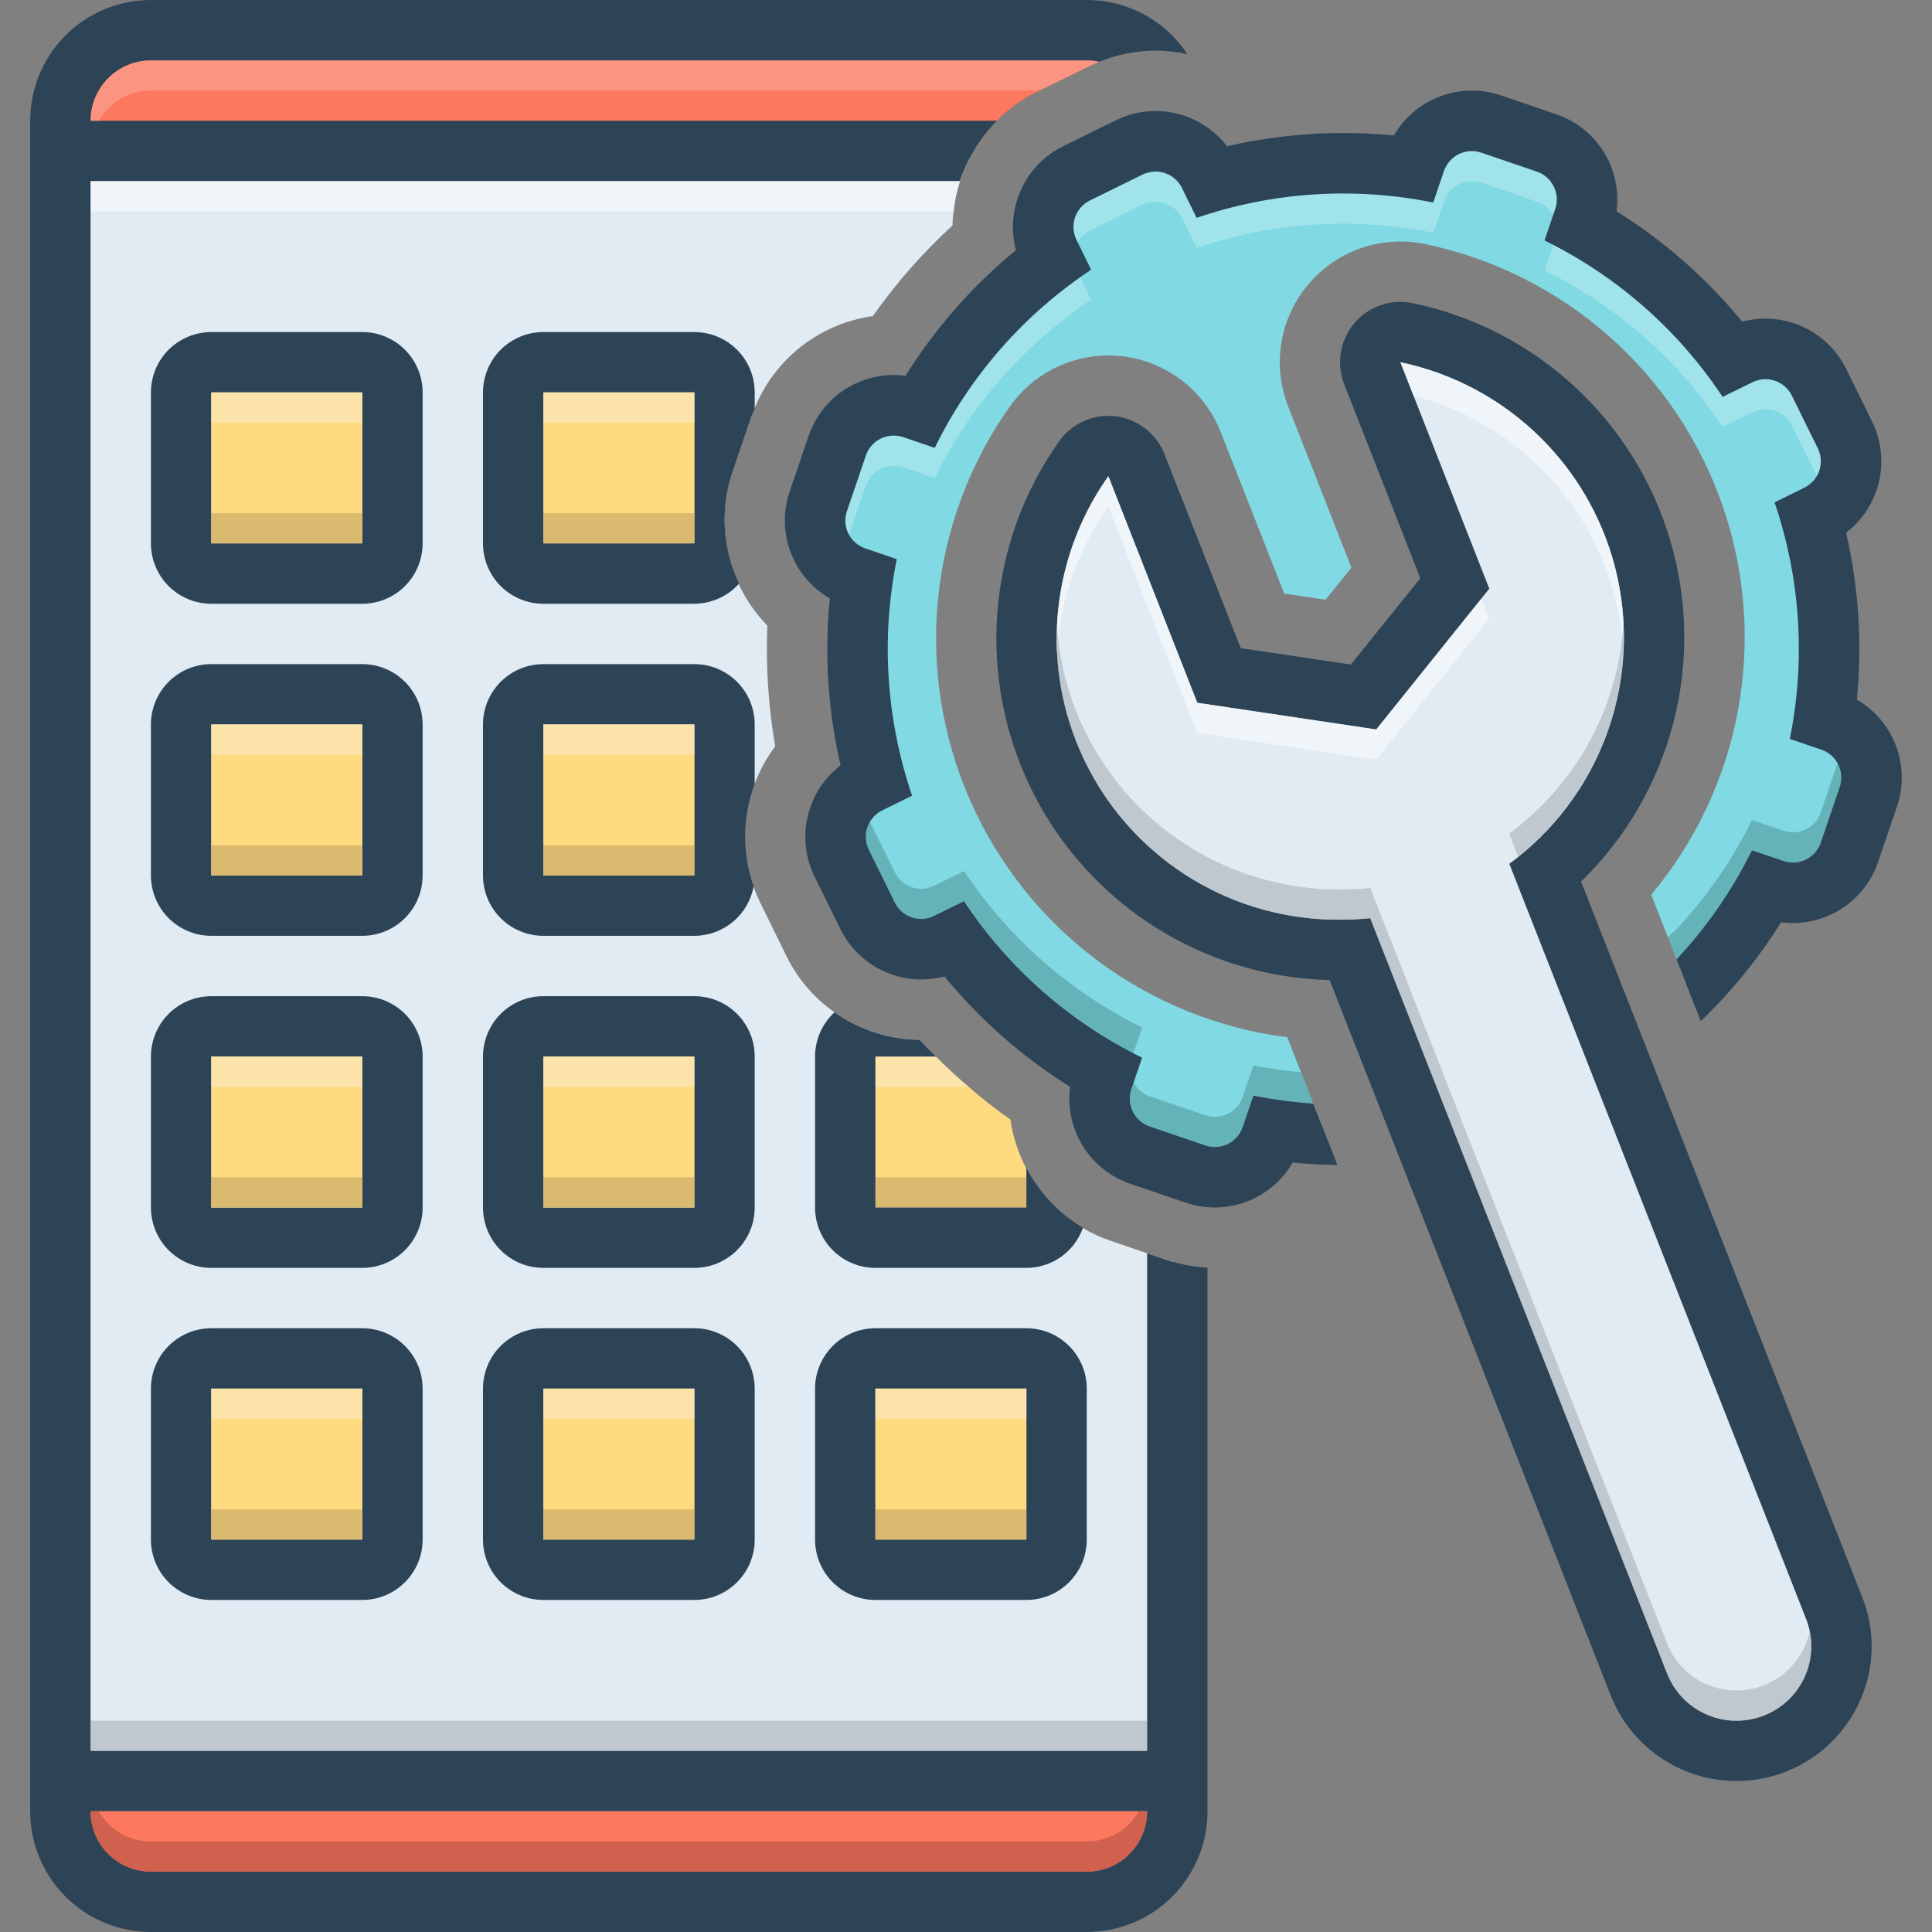 <svg width="40" height="40" viewBox="0 0 40 40" fill="none" xmlns="http://www.w3.org/2000/svg">
<rect x="0" y="0" width="40" height="40" fill="#808080" stroke="none"/>
<g clip-path="url(#clip0_5556_6241)">
<path d="M38.727 15.728L37.995 18.072L36.252 18.594L34.902 20.347L34.736 19.922L34.533 19.406L34.186 18.525C35.107 17.424 35.727 16.104 35.986 14.693C36.245 13.281 36.134 11.826 35.664 10.47C35.194 9.115 34.382 7.903 33.305 6.954C32.228 6.006 30.925 5.352 29.52 5.056C29.079 4.961 28.619 4.988 28.192 5.133C27.764 5.279 27.384 5.537 27.091 5.882C26.799 6.226 26.605 6.643 26.531 7.089C26.457 7.535 26.505 7.992 26.67 8.413L27.98 11.753L27.445 12.416L26.589 12.291L25.273 8.944C25.108 8.526 24.834 8.16 24.479 7.884C24.123 7.609 23.701 7.434 23.255 7.378C23.153 7.366 23.051 7.36 22.948 7.359C22.548 7.36 22.153 7.456 21.797 7.64C21.442 7.825 21.136 8.092 20.905 8.419C20.076 9.592 19.566 10.959 19.422 12.388C19.279 13.816 19.508 15.258 20.086 16.572C20.664 17.886 21.573 19.029 22.724 19.888C23.874 20.747 25.227 21.294 26.652 21.475L26.936 22.2L27.192 22.847L27.38 23.325L26.539 23.334L25.055 24.453L23.073 23.463L22.945 22.134L19.558 19.194L18.283 19.244L17.058 16.9L18.102 15.756L18.048 11.978L16.773 10.913L17.527 8.516L19.273 8.334L21.852 5.522L21.902 3.853L24.352 2.734L25.392 3.775L29.402 3.256L30.261 2.553L32.789 3.463L33.048 4.897L35.495 7.163L36.955 7.422L38.308 9.453L37.58 10.625L37.605 14.741L38.727 15.728Z" fill="#81D9E3"/>
<path d="M21.25 24.194V25H18.125V21.875H19.375C19.594 22.094 19.819 22.303 20.053 22.5C20.329 22.742 20.618 22.968 20.919 23.178C20.97 23.533 21.082 23.877 21.25 24.194Z" fill="#FFDB80"/>
<path d="M24.297 26.128V36.562H1.406V3.281H20.072C20.044 3.334 20.016 3.391 19.994 3.444C19.972 3.497 19.947 3.553 19.928 3.609C19.832 3.855 19.77 4.113 19.744 4.375C19.729 4.471 19.721 4.568 19.722 4.666C19.106 5.231 18.553 5.86 18.072 6.544C17.502 6.624 16.965 6.86 16.521 7.227C16.078 7.594 15.745 8.077 15.559 8.622L15.166 9.775C14.981 10.32 14.951 10.905 15.078 11.466C15.206 12.027 15.486 12.541 15.887 12.953C15.854 13.79 15.908 14.628 16.05 15.453C15.704 15.913 15.493 16.459 15.439 17.032C15.384 17.604 15.49 18.181 15.744 18.697L16.281 19.791C16.509 20.259 16.852 20.661 17.278 20.959C17.399 21.043 17.526 21.119 17.656 21.188C17.722 21.222 17.791 21.253 17.859 21.281C17.928 21.312 17.997 21.337 18.069 21.363C18.382 21.469 18.71 21.525 19.041 21.528C19.15 21.647 19.262 21.762 19.375 21.875H18.125V25H21.25V24.194C21.518 24.704 21.923 25.131 22.419 25.425C22.601 25.534 22.795 25.623 22.997 25.691L24.15 26.084C24.2 26.1 24.247 26.113 24.297 26.128Z" fill="#E1EBF4"/>
<path d="M23.389 1.097V1.1C23.329 1.109 23.27 1.122 23.211 1.137C23.143 1.15 23.076 1.168 23.011 1.191C22.972 1.199 22.935 1.212 22.898 1.228C22.851 1.242 22.804 1.259 22.758 1.278C22.758 1.275 22.755 1.278 22.755 1.278C22.686 1.306 22.62 1.337 22.555 1.369L21.523 1.875L21.461 1.906C20.958 2.154 20.532 2.534 20.23 3.006H1.445C1.445 0.312 3.633 0.469 3.633 0.469C3.633 0.469 20.627 0.703 22.345 0.662C22.541 0.651 22.736 0.684 22.917 0.76C23.098 0.835 23.259 0.95 23.389 1.097Z" fill="#FC785E"/>
<path d="M7.5 27.5H4.375C4.211 27.5 4.048 27.532 3.897 27.595C3.745 27.658 3.607 27.75 3.491 27.866C3.375 27.982 3.283 28.12 3.22 28.272C3.157 28.423 3.125 28.586 3.125 28.75V31.875C3.125 32.039 3.157 32.202 3.22 32.353C3.283 32.505 3.375 32.643 3.491 32.759C3.607 32.875 3.745 32.967 3.897 33.03C4.048 33.093 4.211 33.125 4.375 33.125H7.5C7.664 33.125 7.827 33.093 7.978 33.03C8.13 32.967 8.268 32.875 8.384 32.759C8.5 32.643 8.592 32.505 8.655 32.353C8.718 32.202 8.75 32.039 8.75 31.875V28.75C8.75 28.586 8.718 28.423 8.655 28.272C8.592 28.12 8.5 27.982 8.384 27.866C8.268 27.75 8.13 27.658 7.978 27.595C7.827 27.532 7.664 27.5 7.5 27.5ZM7.5 31.875H4.375V28.75H7.5V31.875Z" fill="#2D4356"/>
<path d="M4.375 28.75H7.5V31.875H4.375V28.75Z" fill="#FFDB80"/>
<path d="M14.375 27.5H11.25C11.086 27.5 10.923 27.532 10.772 27.595C10.62 27.658 10.482 27.75 10.366 27.866C10.25 27.982 10.158 28.12 10.095 28.272C10.032 28.423 10 28.586 10 28.75V31.875C10 32.039 10.032 32.202 10.095 32.353C10.158 32.505 10.25 32.643 10.366 32.759C10.482 32.875 10.62 32.967 10.772 33.03C10.923 33.093 11.086 33.125 11.25 33.125H14.375C14.539 33.125 14.702 33.093 14.853 33.03C15.005 32.967 15.143 32.875 15.259 32.759C15.375 32.643 15.467 32.505 15.53 32.353C15.593 32.202 15.625 32.039 15.625 31.875V28.75C15.625 28.586 15.593 28.423 15.53 28.272C15.467 28.12 15.375 27.982 15.259 27.866C15.143 27.75 15.005 27.658 14.853 27.595C14.702 27.532 14.539 27.5 14.375 27.5ZM14.375 31.875H11.25V28.75H14.375V31.875Z" fill="#2D4356"/>
<path d="M11.25 28.75H14.375V31.875H11.25V28.75Z" fill="#FFDB80"/>
<path d="M21.25 27.5H18.125C17.961 27.5 17.798 27.532 17.647 27.595C17.495 27.658 17.357 27.75 17.241 27.866C17.125 27.982 17.033 28.12 16.97 28.272C16.907 28.423 16.875 28.586 16.875 28.75V31.875C16.875 32.039 16.907 32.202 16.97 32.353C17.033 32.505 17.125 32.643 17.241 32.759C17.357 32.875 17.495 32.967 17.647 33.03C17.798 33.093 17.961 33.125 18.125 33.125H21.25C21.414 33.125 21.577 33.093 21.728 33.03C21.88 32.967 22.018 32.875 22.134 32.759C22.25 32.643 22.342 32.505 22.405 32.353C22.468 32.202 22.5 32.039 22.5 31.875V28.75C22.5 28.586 22.468 28.423 22.405 28.272C22.342 28.12 22.25 27.982 22.134 27.866C22.018 27.75 21.88 27.658 21.728 27.595C21.577 27.532 21.414 27.5 21.25 27.5ZM21.25 31.875H18.125V28.75H21.25V31.875Z" fill="#2D4356"/>
<path d="M18.125 28.75H21.25V31.875H18.125V28.75Z" fill="#FFDB80"/>
<path d="M7.5 20.625H4.375C4.211 20.625 4.048 20.657 3.897 20.72C3.745 20.783 3.607 20.875 3.491 20.991C3.375 21.107 3.283 21.245 3.22 21.397C3.157 21.548 3.125 21.711 3.125 21.875V25C3.125 25.164 3.157 25.327 3.22 25.478C3.283 25.63 3.375 25.768 3.491 25.884C3.607 26 3.745 26.092 3.897 26.155C4.048 26.218 4.211 26.25 4.375 26.25H7.5C7.664 26.25 7.827 26.218 7.978 26.155C8.13 26.092 8.268 26 8.384 25.884C8.5 25.768 8.592 25.63 8.655 25.478C8.718 25.327 8.75 25.164 8.75 25V21.875C8.75 21.711 8.718 21.548 8.655 21.397C8.592 21.245 8.5 21.107 8.384 20.991C8.268 20.875 8.13 20.783 7.978 20.72C7.827 20.657 7.664 20.625 7.5 20.625ZM7.5 25H4.375V21.875H7.5V25Z" fill="#2D4356"/>
<path d="M4.375 21.875H7.5V25H4.375V21.875Z" fill="#FFDB80"/>
<path d="M14.375 20.625H11.25C11.086 20.625 10.923 20.657 10.772 20.72C10.62 20.783 10.482 20.875 10.366 20.991C10.25 21.107 10.158 21.245 10.095 21.397C10.032 21.548 10 21.711 10 21.875V25C10 25.164 10.032 25.327 10.095 25.478C10.158 25.63 10.25 25.768 10.366 25.884C10.482 26 10.62 26.092 10.772 26.155C10.923 26.218 11.086 26.25 11.25 26.25H14.375C14.539 26.25 14.702 26.218 14.853 26.155C15.005 26.092 15.143 26 15.259 25.884C15.375 25.768 15.467 25.63 15.53 25.478C15.593 25.327 15.625 25.164 15.625 25V21.875C15.625 21.711 15.593 21.548 15.53 21.397C15.467 21.245 15.375 21.107 15.259 20.991C15.143 20.875 15.005 20.783 14.853 20.72C14.702 20.657 14.539 20.625 14.375 20.625ZM14.375 25H11.25V21.875H14.375V25Z" fill="#2D4356"/>
<path d="M11.25 21.875H14.375V25H11.25V21.875Z" fill="#FFDB80"/>
<path d="M7.5 13.75H4.375C4.211 13.75 4.048 13.782 3.897 13.845C3.745 13.908 3.607 14 3.491 14.116C3.375 14.232 3.283 14.37 3.22 14.522C3.157 14.673 3.125 14.836 3.125 15V18.125C3.125 18.289 3.157 18.452 3.22 18.603C3.283 18.755 3.375 18.893 3.491 19.009C3.607 19.125 3.745 19.217 3.897 19.28C4.048 19.343 4.211 19.375 4.375 19.375H7.5C7.664 19.375 7.827 19.343 7.978 19.28C8.13 19.217 8.268 19.125 8.384 19.009C8.5 18.893 8.592 18.755 8.655 18.603C8.718 18.452 8.75 18.289 8.75 18.125V15C8.75 14.836 8.718 14.673 8.655 14.522C8.592 14.37 8.5 14.232 8.384 14.116C8.268 14 8.13 13.908 7.978 13.845C7.827 13.782 7.664 13.75 7.5 13.75ZM7.5 18.125H4.375V15H7.5V18.125Z" fill="#2D4356"/>
<path d="M4.375 15H7.5V18.125H4.375V15Z" fill="#FFDB80"/>
<path d="M7.5 6.875H4.375C4.211 6.875 4.048 6.907 3.897 6.97C3.745 7.033 3.607 7.125 3.491 7.241C3.375 7.357 3.283 7.495 3.22 7.647C3.157 7.798 3.125 7.961 3.125 8.125V11.25C3.125 11.414 3.157 11.577 3.22 11.728C3.283 11.88 3.375 12.018 3.491 12.134C3.607 12.25 3.745 12.342 3.897 12.405C4.048 12.468 4.211 12.5 4.375 12.5H7.5C7.664 12.5 7.827 12.468 7.978 12.405C8.13 12.342 8.268 12.25 8.384 12.134C8.5 12.018 8.592 11.88 8.655 11.728C8.718 11.577 8.75 11.414 8.75 11.25V8.125C8.75 7.961 8.718 7.798 8.655 7.647C8.592 7.495 8.5 7.357 8.384 7.241C8.268 7.125 8.13 7.033 7.978 6.97C7.827 6.907 7.664 6.875 7.5 6.875ZM7.5 11.25H4.375V8.125H7.5V11.25Z" fill="#2D4356"/>
<path d="M4.375 8.125H7.5V11.25H4.375V8.125Z" fill="#FFDB80"/>
<path d="M24.15 26.084L23.75 25.947V36.25H1.875V3.75H19.875C20.028 3.279 20.291 2.851 20.641 2.5H1.875C1.875 2.336 1.907 2.173 1.97 2.022C2.033 1.87 2.125 1.732 2.241 1.616C2.357 1.5 2.495 1.408 2.647 1.345C2.798 1.282 2.961 1.25 3.125 1.25H22.5C22.588 1.25 22.676 1.259 22.762 1.278C23.132 1.128 23.526 1.05 23.925 1.047C24.147 1.048 24.368 1.073 24.584 1.122C24.357 0.777 24.047 0.494 23.684 0.298C23.32 0.102 22.913 -0 22.5 1.54841e-07H3.125C2.797 -8.19579e-05 2.472 0.065 2.168 0.19C1.865 0.316 1.589 0.5 1.357 0.732C1.125 0.964 0.941 1.24 0.815 1.543C0.69 1.847 0.625 2.172 0.625 2.5V37.5C0.625 37.828 0.69 38.154 0.815 38.457C0.941 38.76 1.125 39.036 1.357 39.268C1.589 39.5 1.865 39.684 2.168 39.81C2.472 39.935 2.797 40 3.125 40H22.5C22.828 40 23.154 39.935 23.457 39.81C23.76 39.684 24.036 39.5 24.268 39.268C24.5 39.036 24.684 38.76 24.81 38.457C24.936 38.154 25 37.828 25 37.5V26.244C24.711 26.23 24.425 26.176 24.15 26.084ZM22.5 38.75H3.125C2.961 38.75 2.798 38.718 2.647 38.655C2.495 38.592 2.357 38.5 2.241 38.384C2.125 38.268 2.033 38.13 1.97 37.978C1.907 37.827 1.875 37.664 1.875 37.5H23.75C23.75 37.664 23.718 37.827 23.655 37.978C23.592 38.13 23.5 38.268 23.384 38.384C23.268 38.5 23.13 38.592 22.978 38.655C22.827 38.718 22.664 38.75 22.5 38.75Z" fill="#2D4356"/>
<path d="M23.75 37.5C23.75 37.664 23.718 37.827 23.655 37.978C23.592 38.13 23.5 38.268 23.384 38.384C23.268 38.5 23.13 38.592 22.978 38.655C22.827 38.718 22.664 38.75 22.5 38.75H3.125C2.961 38.75 2.798 38.718 2.647 38.655C2.495 38.592 2.357 38.5 2.241 38.384C2.125 38.268 2.033 38.13 1.97 37.978C1.907 37.827 1.875 37.664 1.875 37.5H23.75Z" fill="#FC785E"/>
<path d="M14.375 6.875H11.25C11.086 6.875 10.923 6.907 10.772 6.97C10.62 7.033 10.482 7.125 10.366 7.241C10.25 7.357 10.158 7.495 10.095 7.647C10.032 7.798 10 7.961 10 8.125V11.25C10 11.414 10.032 11.577 10.095 11.728C10.158 11.88 10.25 12.018 10.366 12.134C10.482 12.25 10.62 12.342 10.772 12.405C10.923 12.468 11.086 12.5 11.25 12.5H14.375C14.55 12.499 14.722 12.462 14.882 12.39C15.041 12.319 15.184 12.215 15.3 12.084C14.957 11.361 14.909 10.533 15.166 9.775L15.559 8.622C15.578 8.569 15.603 8.519 15.625 8.466V8.125C15.625 7.961 15.593 7.798 15.53 7.647C15.467 7.495 15.375 7.357 15.259 7.241C15.143 7.125 15.005 7.033 14.853 6.97C14.702 6.907 14.539 6.875 14.375 6.875ZM14.375 11.25H11.25V8.125H14.375V11.25Z" fill="#2D4356"/>
<path d="M11.25 8.125H14.375V11.25H11.25V8.125Z" fill="#FFDB80"/>
<path d="M15.625 15C15.625 14.836 15.593 14.673 15.53 14.522C15.467 14.37 15.375 14.232 15.259 14.116C15.143 14 15.005 13.908 14.853 13.845C14.702 13.782 14.539 13.75 14.375 13.75H11.25C11.086 13.75 10.923 13.782 10.772 13.845C10.62 13.908 10.482 14 10.366 14.116C10.25 14.232 10.158 14.37 10.095 14.522C10.032 14.673 10 14.836 10 15V18.125C10 18.289 10.032 18.452 10.095 18.603C10.158 18.755 10.25 18.893 10.366 19.009C10.482 19.125 10.62 19.217 10.772 19.28C10.923 19.343 11.086 19.375 11.25 19.375H14.375C14.667 19.375 14.95 19.272 15.175 19.085C15.399 18.898 15.551 18.638 15.603 18.35C15.363 17.664 15.371 16.915 15.625 16.234V15ZM14.375 18.125H11.25V15H14.375V18.125Z" fill="#2D4356"/>
<path d="M11.25 15H14.375V18.125H11.25V15Z" fill="#FFDB80"/>
<path d="M22.422 25.419C22.422 25.422 22.422 25.422 22.419 25.425C22.333 25.666 22.175 25.875 21.965 26.023C21.756 26.171 21.506 26.25 21.25 26.25H18.125C17.961 26.25 17.798 26.218 17.647 26.155C17.495 26.092 17.357 26 17.241 25.884C17.125 25.768 17.033 25.63 16.97 25.479C16.907 25.327 16.875 25.164 16.875 25V21.875C16.875 21.703 16.911 21.533 16.98 21.375C17.05 21.217 17.151 21.076 17.278 20.959C17.399 21.043 17.526 21.119 17.656 21.188C17.722 21.222 17.791 21.253 17.859 21.281C17.928 21.313 17.997 21.338 18.069 21.363C18.382 21.469 18.71 21.525 19.041 21.528C19.15 21.647 19.262 21.763 19.378 21.875H18.125V25H21.25V24.181C21.518 24.695 21.924 25.123 22.422 25.419ZM38.556 33.069L32.734 18.253C33.652 17.36 34.31 16.233 34.637 14.995C34.964 13.756 34.948 12.452 34.59 11.222C34.233 9.991 33.548 8.881 32.608 8.011C31.669 7.14 30.51 6.541 29.256 6.278C29.035 6.23 28.806 6.244 28.591 6.316C28.378 6.389 28.187 6.518 28.041 6.69C27.895 6.863 27.798 7.071 27.761 7.294C27.724 7.517 27.748 7.746 27.831 7.956L29.406 11.972L27.969 13.759L25.688 13.419L24.109 9.403C24.027 9.193 23.889 9.01 23.711 8.872C23.533 8.734 23.321 8.646 23.097 8.619C23.047 8.613 22.997 8.61 22.947 8.61C22.746 8.61 22.549 8.658 22.371 8.751C22.193 8.843 22.04 8.977 21.925 9.141C21.185 10.187 20.744 11.415 20.648 12.694C20.553 13.972 20.806 15.252 21.382 16.397C21.957 17.542 22.833 18.509 23.916 19.195C24.998 19.881 26.247 20.26 27.528 20.291L33.35 35.106C33.553 35.62 33.904 36.062 34.359 36.376C34.813 36.691 35.35 36.864 35.903 36.874C36.455 36.883 36.998 36.729 37.463 36.431C37.928 36.133 38.294 35.703 38.516 35.197C38.664 34.863 38.743 34.502 38.75 34.137C38.757 33.772 38.691 33.408 38.556 33.069ZM36.516 35.519C36.335 35.589 36.144 35.625 35.95 35.625C35.641 35.626 35.338 35.533 35.082 35.359C34.826 35.185 34.629 34.938 34.516 34.65L28.369 19.009C28.158 19.031 27.946 19.041 27.734 19.041C26.664 19.048 25.613 18.759 24.696 18.207C23.779 17.655 23.032 16.861 22.537 15.912C22.042 14.963 21.818 13.896 21.891 12.828C21.963 11.76 22.328 10.733 22.947 9.86L24.788 14.55L28.494 15.103L30.834 12.188L28.994 7.5C30.094 7.73 31.103 8.274 31.901 9.066C32.699 9.858 33.25 10.863 33.488 11.962C33.726 13.06 33.641 14.204 33.244 15.255C32.846 16.306 32.153 17.219 31.247 17.884L37.394 33.525C37.467 33.714 37.503 33.915 37.498 34.117C37.494 34.319 37.45 34.519 37.368 34.704C37.287 34.889 37.169 35.057 37.023 35.196C36.877 35.336 36.704 35.446 36.516 35.519Z" fill="#2D4356"/>
<path d="M36.517 35.519C36.337 35.589 36.145 35.625 35.951 35.625C35.642 35.626 35.34 35.533 35.084 35.359C34.828 35.185 34.63 34.938 34.517 34.65L28.37 19.009C28.159 19.031 27.948 19.041 27.736 19.041C26.666 19.047 25.614 18.759 24.697 18.207C23.78 17.655 23.033 16.861 22.538 15.912C22.043 14.963 21.82 13.896 21.892 12.828C21.965 11.76 22.33 10.733 22.948 9.859L24.789 14.55L28.495 15.103L30.836 12.188L28.995 7.5C30.095 7.73 31.105 8.274 31.902 9.066C32.7 9.858 33.251 10.863 33.489 11.961C33.728 13.06 33.643 14.204 33.245 15.255C32.847 16.306 32.154 17.219 31.248 17.884L37.395 33.525C37.469 33.714 37.504 33.915 37.5 34.117C37.495 34.319 37.451 34.519 37.37 34.704C37.288 34.889 37.171 35.056 37.025 35.196C36.878 35.336 36.706 35.446 36.517 35.519Z" fill="#E1EBF4"/>
<path opacity="0.5" d="M19.875 3.75C19.89 3.702 19.908 3.655 19.928 3.609C19.832 3.855 19.77 4.113 19.744 4.375H1.875V3.75H19.875Z" fill="white"/>
<path opacity="0.3" d="M22.5 1.25C22.585 1.25 22.67 1.259 22.753 1.278C22.684 1.306 22.619 1.338 22.553 1.369L21.522 1.875H3.125C2.906 1.875 2.69 1.932 2.5 2.042C2.31 2.152 2.153 2.31 2.044 2.5H1.875C1.875 2.336 1.907 2.173 1.97 2.022C2.033 1.87 2.125 1.732 2.241 1.616C2.357 1.5 2.495 1.408 2.647 1.345C2.798 1.282 2.961 1.25 3.125 1.25H22.5Z" fill="#F9DBD7"/>
<path opacity="0.3" d="M32.201 4.325L32.154 4.459C32.083 4.327 31.965 4.226 31.823 4.178L30.67 3.784C30.517 3.733 30.349 3.744 30.205 3.815C30.06 3.887 29.95 4.013 29.898 4.166L29.676 4.819C28.044 4.487 26.352 4.596 24.776 5.134L24.473 4.516C24.401 4.371 24.275 4.261 24.123 4.209C23.97 4.158 23.803 4.168 23.657 4.237L22.567 4.775C22.46 4.827 22.372 4.909 22.313 5.012L22.288 4.966C22.217 4.82 22.207 4.653 22.259 4.5C22.311 4.347 22.422 4.221 22.567 4.15L23.657 3.612C23.803 3.543 23.97 3.533 24.123 3.584C24.275 3.636 24.401 3.746 24.473 3.891L24.776 4.509C26.352 3.971 28.044 3.862 29.676 4.194L29.898 3.541C29.95 3.388 30.06 3.262 30.205 3.19C30.349 3.119 30.517 3.108 30.67 3.159L31.823 3.553C31.975 3.605 32.1 3.716 32.171 3.861C32.242 4.006 32.253 4.172 32.201 4.325ZM22.591 6.209C21.205 7.13 20.087 8.402 19.354 9.897L18.701 9.675C18.548 9.623 18.381 9.634 18.237 9.704C18.092 9.775 17.981 9.901 17.929 10.053L17.582 11.072C17.54 10.998 17.515 10.916 17.507 10.832C17.499 10.747 17.508 10.662 17.535 10.581L17.929 9.428C17.981 9.276 18.092 9.15 18.237 9.079C18.381 9.009 18.548 8.998 18.701 9.05L19.354 9.272C20.046 7.861 21.08 6.647 22.363 5.741L22.591 6.209ZM37.617 9.859L37.101 8.816C37.029 8.67 36.904 8.559 36.751 8.506C36.675 8.48 36.595 8.47 36.515 8.475C36.435 8.48 36.357 8.502 36.285 8.537L35.666 8.841C34.746 7.454 33.473 6.336 31.979 5.603L32.16 5.072C33.578 5.804 34.784 6.886 35.666 8.216L36.285 7.912C36.357 7.877 36.435 7.855 36.515 7.85C36.595 7.845 36.675 7.855 36.751 7.881C36.904 7.934 37.029 8.045 37.101 8.191L37.638 9.281C37.683 9.372 37.704 9.472 37.7 9.573C37.696 9.674 37.668 9.772 37.617 9.859Z" fill="#E8FBFC"/>
<path opacity="0.5" d="M1.875 35.625H23.75V36.25H1.875V35.625Z" fill="#9FA5AA"/>
<path opacity="0.5" d="M23.75 37.5C23.75 37.664 23.718 37.827 23.655 37.978C23.592 38.13 23.5 38.268 23.384 38.384C23.268 38.5 23.13 38.592 22.978 38.655C22.827 38.718 22.664 38.75 22.5 38.75H3.125C2.961 38.75 2.798 38.718 2.647 38.655C2.495 38.592 2.357 38.5 2.241 38.384C2.125 38.268 2.033 38.13 1.97 37.978C1.907 37.827 1.875 37.664 1.875 37.5H2.044C2.153 37.69 2.31 37.848 2.5 37.958C2.69 38.068 2.906 38.125 3.125 38.125H22.5C22.719 38.125 22.935 38.068 23.125 37.958C23.315 37.848 23.472 37.69 23.581 37.5H23.75Z" fill="#A54B3F"/>
<path opacity="0.25" d="M38.091 16.294L37.697 17.447C37.645 17.599 37.534 17.725 37.39 17.796C37.245 17.866 37.078 17.877 36.926 17.825L36.273 17.603C35.905 18.353 35.437 19.049 34.882 19.672L34.735 19.922L34.532 19.406L34.71 19.238C35.34 18.566 35.867 17.805 36.273 16.978L36.926 17.2C37.078 17.252 37.245 17.241 37.39 17.171C37.534 17.1 37.645 16.974 37.697 16.822L38.044 15.803C38.086 15.877 38.112 15.959 38.12 16.044C38.128 16.128 38.118 16.213 38.091 16.294ZM27.191 22.847C26.774 22.821 26.36 22.765 25.951 22.681L25.729 23.334C25.677 23.487 25.567 23.613 25.422 23.685C25.277 23.756 25.11 23.767 24.957 23.716L23.804 23.322C23.651 23.27 23.526 23.159 23.455 23.014C23.384 22.869 23.374 22.703 23.426 22.55L23.473 22.416C23.543 22.548 23.662 22.649 23.804 22.697L24.957 23.091C25.11 23.142 25.277 23.131 25.422 23.06C25.567 22.988 25.677 22.862 25.729 22.709L25.951 22.056C26.276 22.123 26.605 22.171 26.935 22.2L27.191 22.847ZM23.648 21.272L23.466 21.803C22.049 21.071 20.842 19.989 19.96 18.66L19.341 18.963C19.27 18.998 19.192 19.02 19.112 19.025C19.032 19.03 18.951 19.02 18.876 18.994C18.723 18.941 18.597 18.829 18.526 18.684L17.988 17.594C17.944 17.503 17.922 17.403 17.926 17.302C17.93 17.201 17.959 17.103 18.01 17.016L18.526 18.059C18.597 18.204 18.723 18.316 18.876 18.369C18.951 18.395 19.032 18.405 19.112 18.4C19.192 18.395 19.27 18.373 19.341 18.338L19.96 18.035C20.881 19.421 22.153 20.539 23.648 21.272Z" fill="#0F423C"/>
<path opacity="0.5" d="M30.833 12.812L28.492 15.728L24.786 15.175L22.946 10.484C22.312 11.381 21.944 12.438 21.883 13.534C21.814 12.225 22.188 10.93 22.946 9.859L24.786 14.55L28.492 15.103L30.668 12.394L30.833 12.812ZM33.611 13.512C33.546 12.279 33.089 11.098 32.307 10.141C31.526 9.185 30.46 8.501 29.264 8.191L28.992 7.5C29.938 7.699 30.818 8.129 31.556 8.753C32.293 9.376 32.864 10.173 33.218 11.072C33.524 11.847 33.659 12.68 33.611 13.512Z" fill="white"/>
<path opacity="0.5" d="M31.434 17.738L31.247 17.259C31.938 16.749 32.508 16.093 32.917 15.337C33.326 14.582 33.563 13.745 33.612 12.887C33.659 13.811 33.486 14.732 33.107 15.575C32.729 16.418 32.155 17.159 31.434 17.738ZM36.516 35.519C36.335 35.589 36.143 35.625 35.95 35.625C35.641 35.626 35.338 35.533 35.082 35.359C34.826 35.185 34.629 34.938 34.516 34.65L28.369 19.009C28.158 19.031 27.946 19.041 27.734 19.041C26.559 19.044 25.409 18.694 24.436 18.034C23.462 17.375 22.71 16.437 22.278 15.344C21.971 14.571 21.837 13.74 21.884 12.909C21.917 13.53 22.05 14.141 22.278 14.719C22.71 15.812 23.462 16.75 24.436 17.409C25.409 18.069 26.559 18.419 27.734 18.416C27.946 18.416 28.158 18.406 28.369 18.384L34.516 34.025C34.629 34.313 34.826 34.56 35.082 34.734C35.338 34.908 35.641 35.001 35.95 35C36.306 35 36.65 34.878 36.927 34.655C37.203 34.431 37.395 34.12 37.469 33.772C37.542 34.129 37.486 34.5 37.312 34.82C37.137 35.139 36.855 35.387 36.516 35.519Z" fill="#9FA5AA"/>
<path d="M23.103 2.49L22.011 3.027C21.625 3.218 21.317 3.536 21.139 3.929C20.961 4.321 20.924 4.763 21.035 5.179C20.136 5.916 19.364 6.794 18.749 7.78C18.322 7.724 17.888 7.817 17.522 8.044C17.156 8.271 16.88 8.618 16.741 9.026L16.349 10.178C16.21 10.586 16.218 11.029 16.369 11.432C16.521 11.835 16.807 12.174 17.18 12.39C17.066 13.546 17.141 14.714 17.403 15.846C17.062 16.108 16.821 16.48 16.723 16.9C16.625 17.319 16.674 17.759 16.864 18.146L17.401 19.238C17.592 19.625 17.91 19.933 18.303 20.111C18.695 20.29 19.137 20.326 19.553 20.215C20.29 21.113 21.169 21.886 22.155 22.501C22.098 22.928 22.192 23.361 22.419 23.727C22.646 24.093 22.993 24.369 23.4 24.509L24.552 24.901C24.96 25.039 25.403 25.032 25.806 24.88C26.21 24.729 26.548 24.442 26.764 24.069C27.072 24.1 27.381 24.116 27.69 24.119L27.19 22.848C26.773 22.82 26.359 22.765 25.95 22.682L25.728 23.335C25.703 23.41 25.662 23.48 25.609 23.54C25.557 23.601 25.493 23.649 25.421 23.685C25.349 23.72 25.271 23.741 25.191 23.746C25.111 23.751 25.032 23.741 24.956 23.715L23.804 23.322C23.651 23.27 23.525 23.16 23.454 23.015C23.383 22.87 23.372 22.703 23.424 22.55L23.646 21.898C22.151 21.164 20.878 20.046 19.958 18.658L19.34 18.962C19.268 18.998 19.191 19.019 19.111 19.024C19.031 19.029 18.951 19.018 18.875 18.993C18.8 18.967 18.73 18.926 18.67 18.874C18.61 18.821 18.561 18.757 18.526 18.685L17.988 17.593C17.953 17.521 17.932 17.444 17.927 17.364C17.922 17.284 17.932 17.204 17.958 17.128C17.984 17.053 18.024 16.983 18.077 16.923C18.13 16.863 18.194 16.814 18.265 16.779L18.884 16.474C18.346 14.898 18.236 13.208 18.567 11.576L17.915 11.354C17.839 11.328 17.769 11.288 17.709 11.235C17.649 11.182 17.6 11.118 17.564 11.047C17.529 10.975 17.508 10.897 17.503 10.817C17.498 10.737 17.509 10.657 17.535 10.582L17.927 9.429C17.979 9.277 18.09 9.151 18.234 9.08C18.379 9.009 18.546 8.998 18.699 9.05L19.352 9.272C20.085 7.777 21.203 6.504 22.591 5.584L22.287 4.966C22.252 4.894 22.231 4.816 22.226 4.737C22.22 4.657 22.231 4.577 22.257 4.501C22.282 4.425 22.323 4.356 22.376 4.296C22.428 4.236 22.492 4.187 22.564 4.151L23.656 3.614C23.728 3.579 23.806 3.558 23.886 3.553C23.965 3.547 24.045 3.558 24.121 3.584C24.197 3.61 24.267 3.65 24.326 3.703C24.387 3.755 24.436 3.82 24.471 3.891L24.775 4.51C26.351 3.971 28.041 3.862 29.673 4.193L29.895 3.54C29.921 3.465 29.961 3.395 30.014 3.335C30.067 3.275 30.131 3.226 30.203 3.19C30.274 3.155 30.352 3.134 30.432 3.129C30.512 3.124 30.592 3.135 30.668 3.16L31.82 3.553C31.973 3.605 32.098 3.715 32.169 3.86C32.241 4.005 32.252 4.172 32.2 4.325L31.978 4.978C33.472 5.711 34.745 6.829 35.665 8.217L36.284 7.913C36.428 7.841 36.596 7.831 36.748 7.883C36.901 7.935 37.027 8.045 37.098 8.19L37.636 9.282C37.671 9.354 37.692 9.432 37.697 9.511C37.702 9.591 37.691 9.671 37.666 9.747C37.64 9.822 37.599 9.892 37.547 9.952C37.494 10.012 37.43 10.061 37.358 10.097L36.74 10.401C37.278 11.977 37.387 13.667 37.056 15.299L37.709 15.521C37.785 15.547 37.855 15.587 37.915 15.64C37.975 15.693 38.024 15.757 38.059 15.829C38.094 15.9 38.115 15.978 38.12 16.058C38.125 16.138 38.115 16.218 38.089 16.294L37.697 17.446C37.671 17.521 37.631 17.591 37.578 17.651C37.525 17.711 37.461 17.76 37.389 17.795C37.318 17.831 37.24 17.852 37.16 17.857C37.08 17.862 37 17.851 36.925 17.825L36.272 17.604C35.865 18.429 35.339 19.191 34.71 19.863L35.212 21.141C35.849 20.53 36.407 19.843 36.875 19.095C37.302 19.151 37.735 19.058 38.101 18.831C38.467 18.604 38.743 18.257 38.883 17.849L39.275 16.697C39.413 16.289 39.406 15.846 39.255 15.443C39.103 15.04 38.817 14.701 38.444 14.485C38.558 13.329 38.483 12.162 38.221 11.03C38.563 10.768 38.803 10.395 38.902 9.976C39 9.556 38.95 9.115 38.76 8.729L38.222 7.637C38.032 7.25 37.713 6.942 37.321 6.764C36.929 6.585 36.487 6.549 36.071 6.66C35.334 5.762 34.455 4.99 33.469 4.374C33.525 3.947 33.432 3.514 33.205 3.148C32.978 2.782 32.631 2.506 32.224 2.367L31.071 1.974C30.663 1.836 30.22 1.843 29.817 1.995C29.414 2.146 29.075 2.433 28.859 2.805C27.703 2.691 26.536 2.767 25.404 3.029C25.142 2.687 24.769 2.446 24.35 2.348C23.93 2.249 23.49 2.3 23.103 2.49Z" fill="#2D4356"/>
<path opacity="0.45" d="M4.375 10.625H7.5V11.25H4.375V10.625Z" fill="#AD9359"/>
<path opacity="0.5" d="M4.375 8.125H7.5V8.75H4.375V8.125Z" fill="#F9EDD2"/>
<path opacity="0.45" d="M11.25 10.625H14.375V11.25H11.25V10.625Z" fill="#AD9359"/>
<path opacity="0.5" d="M11.25 8.125H14.375V8.75H11.25V8.125Z" fill="#F9EDD2"/>
<path opacity="0.45" d="M4.375 17.5H7.5V18.125H4.375V17.5Z" fill="#AD9359"/>
<path opacity="0.5" d="M4.375 15H7.5V15.625H4.375V15Z" fill="#F9EDD2"/>
<path opacity="0.45" d="M11.25 17.5H14.375V18.125H11.25V17.5Z" fill="#AD9359"/>
<path opacity="0.5" d="M11.25 15H14.375V15.625H11.25V15Z" fill="#F9EDD2"/>
<path opacity="0.45" d="M4.375 24.375H7.5V25H4.375V24.375Z" fill="#AD9359"/>
<path opacity="0.5" d="M4.375 21.875H7.5V22.5H4.375V21.875Z" fill="#F9EDD2"/>
<path opacity="0.45" d="M11.25 24.375H14.375V25H11.25V24.375Z" fill="#AD9359"/>
<path opacity="0.5" d="M11.25 21.875H14.375V22.5H11.25V21.875Z" fill="#F9EDD2"/>
<path opacity="0.45" d="M4.375 31.25H7.5V31.875H4.375V31.25Z" fill="#AD9359"/>
<path opacity="0.5" d="M4.375 28.75H7.5V29.375H4.375V28.75Z" fill="#F9EDD2"/>
<path opacity="0.45" d="M11.25 31.25H14.375V31.875H11.25V31.25Z" fill="#AD9359"/>
<path opacity="0.5" d="M11.25 28.75H14.375V29.375H11.25V28.75Z" fill="#F9EDD2"/>
<path opacity="0.45" d="M18.125 31.25H21.25V31.875H18.125V31.25Z" fill="#AD9359"/>
<path opacity="0.5" d="M18.125 28.75H21.25V29.375H18.125V28.75Z" fill="#F9EDD2"/>
<path opacity="0.45" d="M18.125 24.375H21.25V25H18.125V24.375Z" fill="#AD9359"/>
<path opacity="0.5" d="M20.053 22.5H18.125V21.875H19.375C19.594 22.094 19.819 22.303 20.053 22.5Z" fill="#F9EDD2"/>
</g>
<defs>
<clipPath id="clip0_5556_6241">
<rect width="40" height="40" fill="white"/>
</clipPath>
</defs>
</svg>
